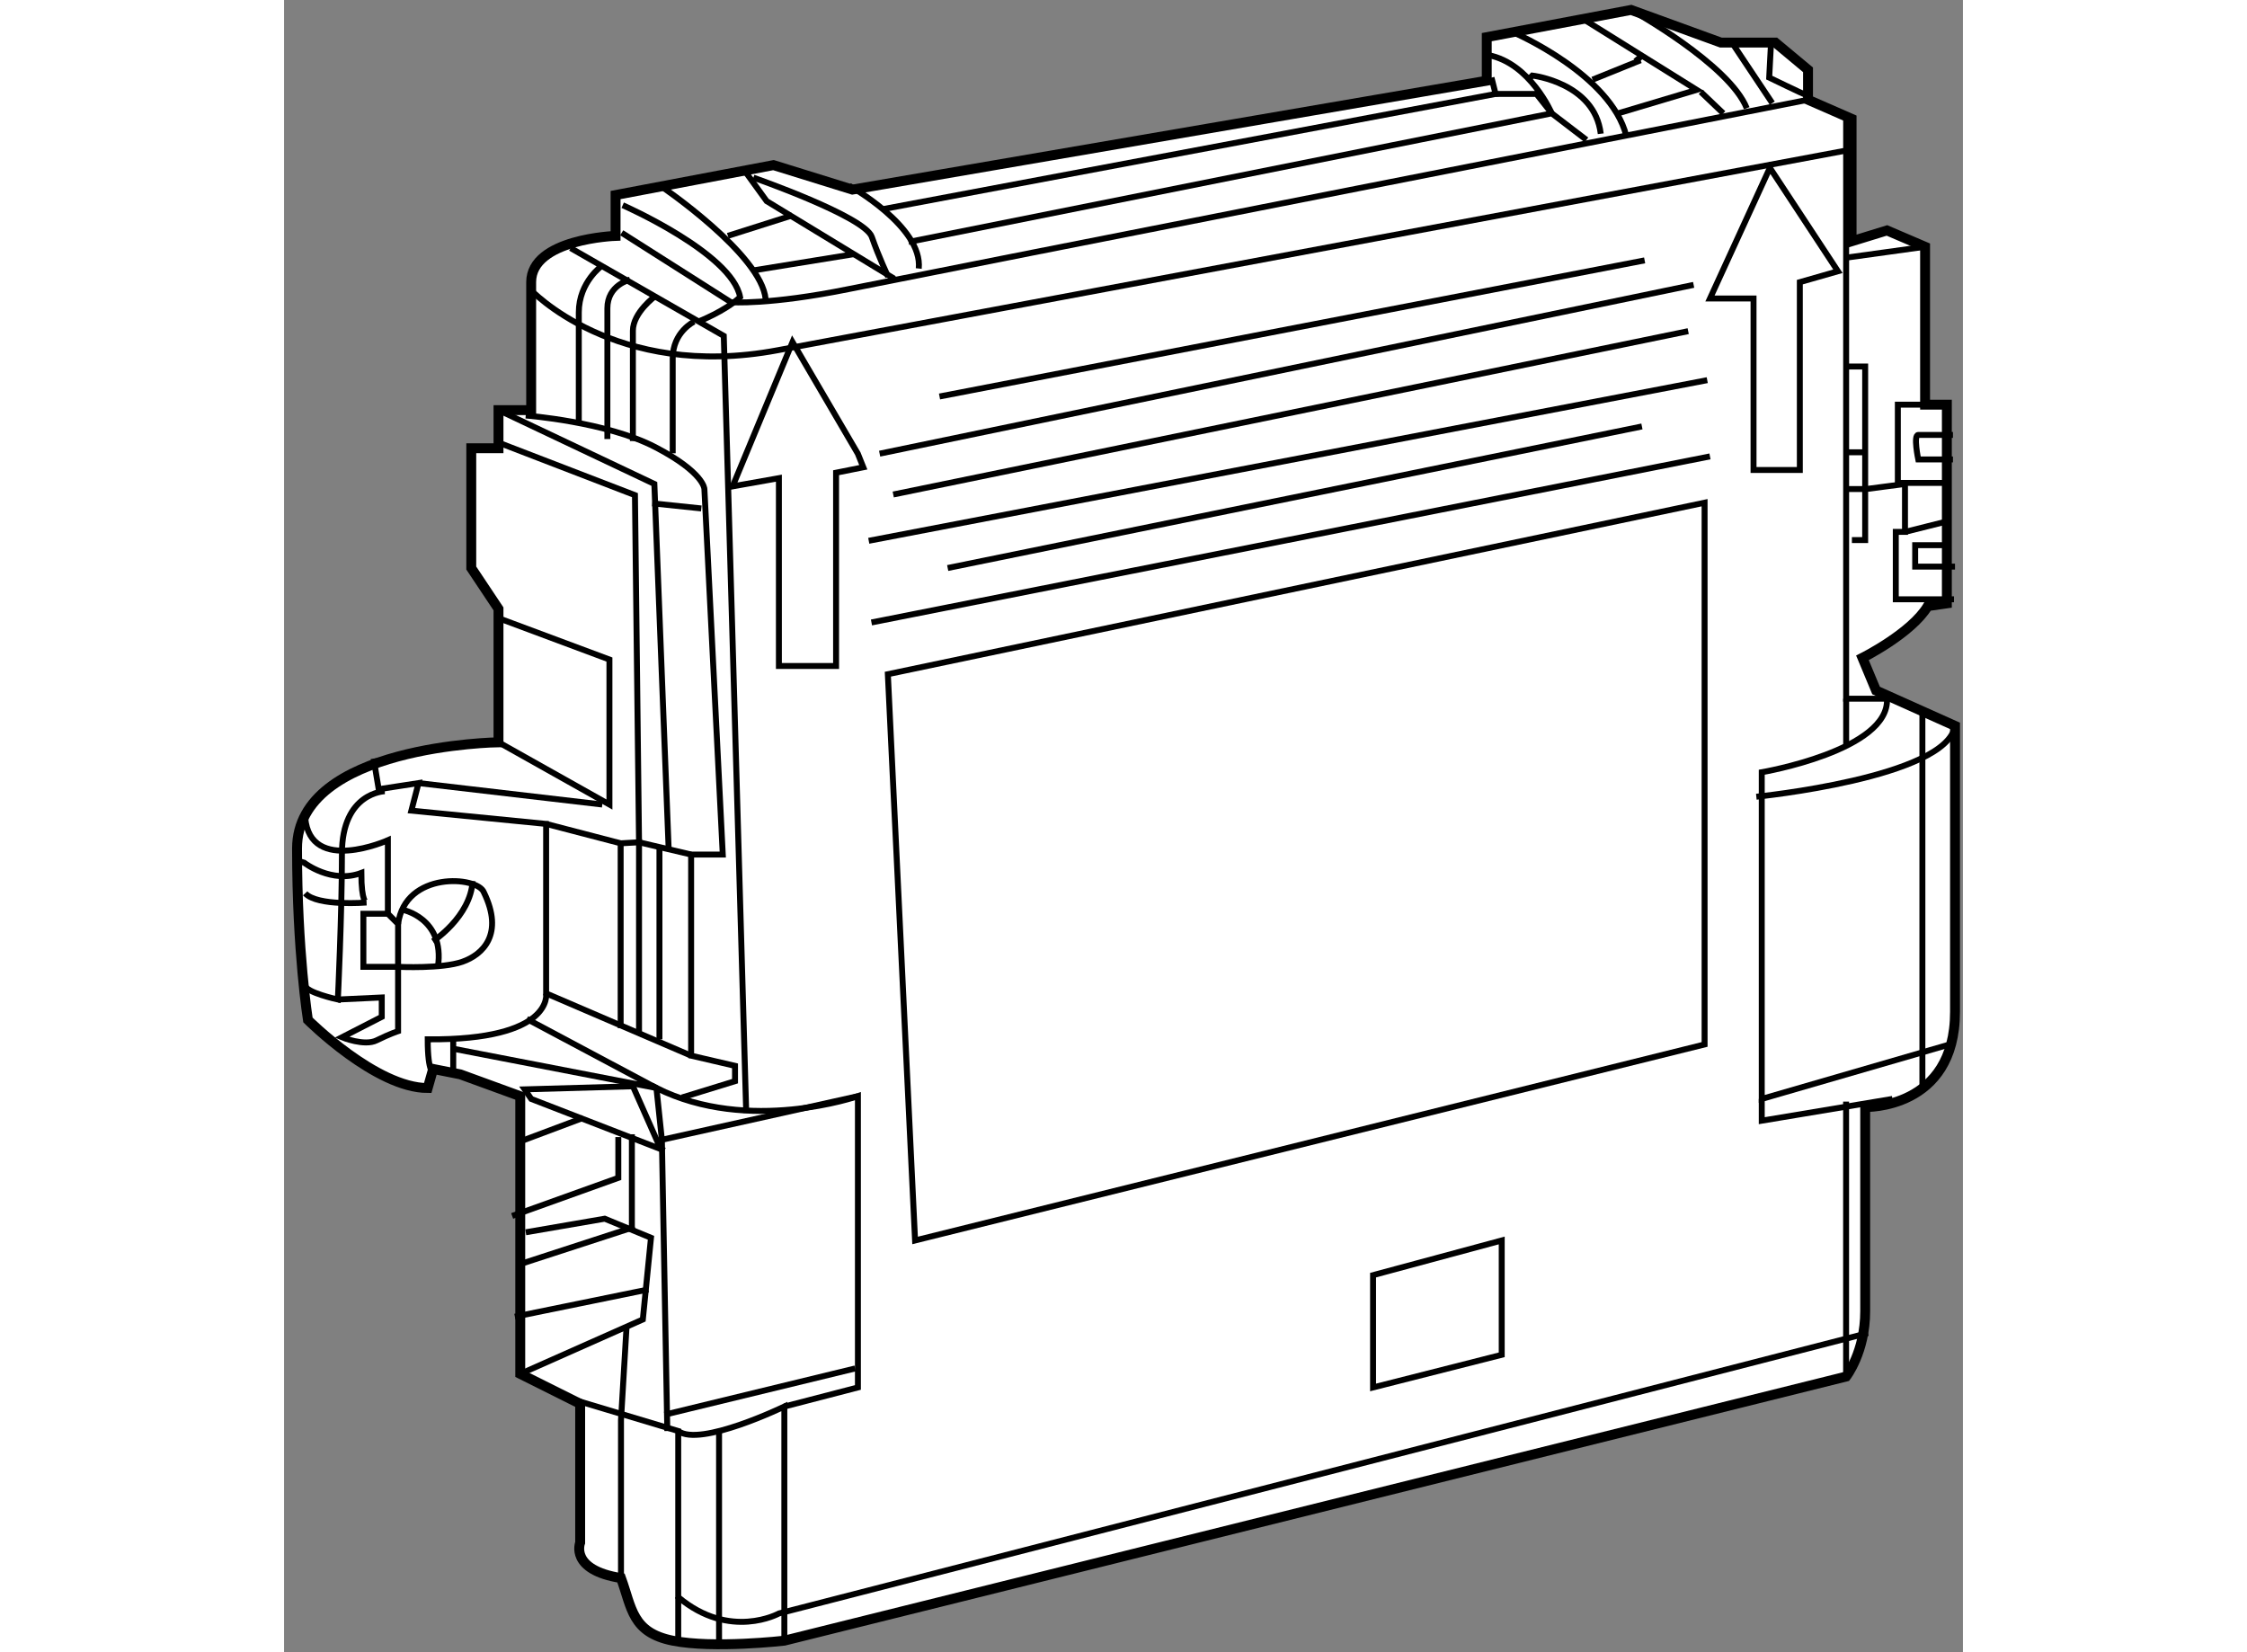 <?xml version="1.0" encoding="utf-8"?>
<!-- Generator: Adobe Illustrator 15.1.0, SVG Export Plug-In . SVG Version: 6.00 Build 0)  -->
<!DOCTYPE svg PUBLIC "-//W3C//DTD SVG 1.1//EN" "http://www.w3.org/Graphics/SVG/1.1/DTD/svg11.dtd">
<svg version="1.1" xmlns="http://www.w3.org/2000/svg" xmlns:xlink="http://www.w3.org/1999/xlink" x="0px" y="0px" width="244.8px"
	 height="180px" viewBox="4.5 40.871 84.793 83.446" enable-background="new 0 0 244.8 180" xml:space="preserve">
	
<rect x="4.5" y="40.871" width="84.793" height="83.446" fill="#808080" stroke="none"/>
	
<g><path fill="#FFFFFF" stroke="#000000" stroke-width="0.5" d="M19.455,111.771v7.013c0,0-0.55,1.376,2.063,1.788
			c0.55,1.512,0.55,2.749,2.613,3.162c2.063,0.412,5.637,0,5.637,0l53.625-13.339c0,0,0.963-1.237,0.963-3.3s0-10.313,0-10.313
			s4.537,0.139,4.537-4.812s0-14.438,0-14.438l-3.987-1.787l-0.688-1.65c0,0,2.475-1.236,3.3-2.612
			c0.963-0.138,0.963-0.138,0.963-0.138V61.309h-1.1v-7.975l-1.925-0.825l-1.787,0.55v-6.188l-2.2-0.962v-1.512l-1.65-1.375h-2.75
			l-4.538-1.65l-7.288,1.375v2.2l-32.038,5.5l-3.987-1.237l-7.975,1.512v2.063c0,0-4.263,0.139-4.263,2.338c0,2.2,0,6.462,0,6.462
			h-1.65v1.925h-1.375v6.05l1.375,2.063v6.737c0,0-10.175,0.138-10.175,5.362c0,5.224,0.55,8.662,0.55,8.662s3.437,3.438,6.05,3.438
			c0.274-0.963,0.274-0.963,0.274-0.963l1.375,0.273l3.025,1.103v14.024L19.455,111.771z"></path><line fill="none" stroke="#000000" stroke-width="0.3" x1="37.604" y1="60.896" x2="73.217" y2="54.021"></line><line fill="none" stroke="#000000" stroke-width="0.3" x1="34.58" y1="63.784" x2="75.692" y2="55.258"></line><line fill="none" stroke="#000000" stroke-width="0.3" x1="35.267" y1="65.846" x2="75.417" y2="57.596"></line><line fill="none" stroke="#000000" stroke-width="0.3" x1="34.03" y1="68.184" x2="76.379" y2="60.071"></line><line fill="none" stroke="#000000" stroke-width="0.3" x1="38.017" y1="69.559" x2="73.08" y2="62.409"></line><line fill="none" stroke="#000000" stroke-width="0.3" x1="34.167" y1="72.309" x2="76.517" y2="63.921"></line><polygon fill="none" stroke="#000000" stroke-width="0.3" points="27.155,65.434 30.18,58.146 33.479,63.784 33.755,64.471 
			32.38,64.746 32.38,74.508 29.492,74.508 29.492,65.021 		"></polygon><polygon fill="none" stroke="#000000" stroke-width="0.3" points="78.717,64.609 81.055,64.609 81.055,55.121 82.979,54.571 
			79.542,49.346 76.517,55.946 78.717,55.946 		"></polygon><polygon fill="none" stroke="#000000" stroke-width="0.3" points="34.995,74.922 76.245,66.26 76.245,93.621 36.37,103.521 		"></polygon><line fill="none" stroke="#000000" stroke-width="0.3" x1="83.395" y1="53.885" x2="87.38" y2="53.333"></line><line fill="none" stroke="#000000" stroke-width="0.3" x1="87.245" y1="76.708" x2="87.245" y2="95.821"></line><path fill="none" stroke="#000000" stroke-width="0.3" d="M88.62,93.621l-9.488,2.752v-16.5c0,0,6.463-1.1,6.325-3.713h-2.063
			V46.871"></path><line fill="none" stroke="#000000" stroke-width="0.3" x1="83.395" y1="76.16" x2="83.395" y2="78.496"></line><path fill="none" stroke="#000000" stroke-width="0.3" d="M78.858,81.11c0,0,9.62-0.964,10.034-3.577"></path><polyline fill="none" stroke="#000000" stroke-width="0.3" points="79.132,96.373 79.132,97.472 85.732,96.373 		"></polyline><line fill="none" stroke="#000000" stroke-width="0.3" x1="83.392" y1="110.395" x2="83.392" y2="96.508"></line><path fill="none" stroke="#000000" stroke-width="0.3" d="M84.495,108.196l-55,14.164c0,0-2.474,1.373-5.087-0.825
			c0-3.438,0-8.389,0-8.389l-5.5-1.649"></path><line fill="none" stroke="#000000" stroke-width="0.3" x1="24.408" y1="121.535" x2="24.408" y2="123.733"></line><path fill="none" stroke="#000000" stroke-width="0.3" d="M29.767,123.733v-11.824c0,0-4.259,2.063-5.359,1.237"></path><line fill="none" stroke="#000000" stroke-width="0.3" x1="26.47" y1="123.872" x2="26.47" y2="113.146"></line><path fill="none" stroke="#000000" stroke-width="0.3" d="M29.767,111.909l3.716-0.964V96.234c0,0-5.501,1.927-10.176-0.413
			c0.275,2.614,0.275,2.614,0.275,2.614l0.275,14.711"></path><line fill="none" stroke="#000000" stroke-width="0.3" x1="33.345" y1="109.985" x2="23.72" y2="112.321"></line><line fill="none" stroke="#000000" stroke-width="0.3" x1="33.483" y1="96.234" x2="23.583" y2="98.436"></line><polyline fill="none" stroke="#000000" stroke-width="0.3" points="21.382,98.297 21.382,100.359 16.02,102.283 		"></polyline><line fill="none" stroke="#000000" stroke-width="0.3" x1="19.595" y1="97.333" x2="16.294" y2="98.57"></line><polyline fill="none" stroke="#000000" stroke-width="0.3" points="16.707,103.108 20.695,102.422 23.032,103.386 22.62,107.511 
			16.43,110.259 		"></polyline><line fill="none" stroke="#000000" stroke-width="0.3" x1="22.895" y1="105.996" x2="16.158" y2="107.372"></line><line fill="none" stroke="#000000" stroke-width="0.3" x1="22.208" y1="102.834" x2="16.294" y2="104.758"></line><polyline fill="none" stroke="#000000" stroke-width="0.3" points="21.795,107.923 21.517,112.596 21.517,120.571 		"></polyline><polyline fill="none" stroke="#000000" stroke-width="0.3" points="27.842,97.075 26.708,57.835 18.974,53.401 		"></polyline><path fill="none" stroke="#000000" stroke-width="0.3" d="M20.572,54.278c0,0-1.186,0.825-1.186,2.372s0,5.569,0,5.569"></path><path fill="none" stroke="#000000" stroke-width="0.3" d="M21.964,55c0,0-1.135,0.258-1.135,1.444s0,6.6,0,6.6"></path><path fill="none" stroke="#000000" stroke-width="0.3" d="M23.253,55.825c0,0-1.135,0.825-1.135,1.753s0,5.569,0,5.569"></path><path fill="none" stroke="#000000" stroke-width="0.3" d="M25.212,57.114c0,0-1.083,0.516-1.083,1.856c0,1.341,0,4.795,0,4.795"></path><path fill="none" stroke="#000000" stroke-width="0.3" d="M16.911,55.464c0,0,4.28,4.641,12.53,3.094s54.347-10.158,54.347-10.158
			"></path><path fill="none" stroke="#000000" stroke-width="0.3" d="M16.705,61.857c0,0,4.074,0.31,6.549,1.599
			c2.475,1.289,2.475,2.114,2.475,2.114l0.928,18.46h-1.598v10.157l2.217,0.516v0.773l-2.681,0.825"></path><polyline fill="none" stroke="#000000" stroke-width="0.3" points="25.058,94.188 17.736,91.043 17.736,82.483 10.93,81.813 
			11.291,80.421 9.28,80.73 9.022,79.184 		"></polyline><polyline fill="none" stroke="#000000" stroke-width="0.3" points="15.33,78.358 20.933,81.504 20.933,74.181 15.261,72.066 		"></polyline><polyline fill="none" stroke="#000000" stroke-width="0.3" points="17.736,82.483 21.5,83.463 21.5,92.796 		"></polyline><polyline fill="none" stroke="#000000" stroke-width="0.3" points="22.428,93.054 22.428,83.411 21.5,83.463 		"></polyline><line fill="none" stroke="#000000" stroke-width="0.3" x1="23.459" y1="83.721" x2="23.459" y2="93.363"></line><polyline fill="none" stroke="#000000" stroke-width="0.3" points="23.923,83.721 23.202,65.313 15.33,61.583 		"></polyline><line fill="none" stroke="#000000" stroke-width="0.3" x1="25.574" y1="66.55" x2="23.099" y2="66.292"></line><polyline fill="none" stroke="#000000" stroke-width="0.3" points="15.261,63.198 22.222,65.879 22.428,83.411 25.058,84.03 		"></polyline><line fill="none" stroke="#000000" stroke-width="0.3" x1="20.572" y1="81.504" x2="11.291" y2="80.421"></line><path fill="none" stroke="#000000" stroke-width="0.3" d="M9.589,80.833c0,0-2.166,0.052-2.166,3.146s-0.206,7.373-0.206,7.373
			s-1.65-0.36-1.65-0.722"></path><path fill="none" stroke="#000000" stroke-width="0.3" d="M7.217,91.352l2.217-0.103v0.979L7.423,93.26
			c0,0,1.135,0.464,1.753,0.154c0.619-0.309,1.083-0.464,1.083-0.464v-5.414l-0.516-0.516v-3.712c0,0-3.918,1.753-4.176-1.135"></path><path fill="none" stroke="#000000" stroke-width="0.3" d="M9.744,87.021H8.506v2.682h1.805c0,0,2.166,0.103,3.197-0.258
			c1.031-0.361,2.114-1.393,1.083-3.507c-0.31-0.824-3.97-1.082-4.332,1.599"></path><path fill="none" stroke="#000000" stroke-width="0.3" d="M10.466,86.814c0,0,2.166,0.412,1.805,2.888"></path><path fill="none" stroke="#000000" stroke-width="0.3" d="M12.013,88.413c0,0,1.908-1.237,2.011-3.042"></path><path fill="none" stroke="#000000" stroke-width="0.3" d="M5.567,85.989c0.619,0.671,3.094,0.464,3.094,0.464
			s-0.258,0-0.258-1.495c-1.496,0.567-2.888-0.516-2.888-0.516L5,84.288"></path><path fill="none" stroke="#000000" stroke-width="0.3" d="M17.736,91.043c0,0,0.413,2.371-5.981,2.32
			c0,1.753,0.309,1.701,0.309,1.701"></path><line fill="none" stroke="#000000" stroke-width="0.3" x1="13.044" y1="95.013" x2="13.044" y2="93.363"></line><polyline fill="none" stroke="#000000" stroke-width="0.3" points="12.992,93.827 23.307,95.821 16.756,92.332 		"></polyline><polyline fill="none" stroke="#000000" stroke-width="0.3" points="23.511,98.88 22.119,95.734 16.653,95.89 16.983,96.373 
			23.72,98.983 		"></polyline><line fill="none" stroke="#000000" stroke-width="0.3" x1="22.067" y1="103.005" x2="22.067" y2="98.158"></line><polyline fill="none" stroke="#000000" stroke-width="0.3" points="87.38,61.309 86.005,61.309 86.005,65.261 88.583,65.261 		"></polyline><line fill="none" stroke="#000000" stroke-width="0.3" x1="88.634" y1="67.168" x2="86.366" y2="67.735"></line><polyline fill="none" stroke="#000000" stroke-width="0.3" points="88.48,68.406 86.881,68.406 86.881,69.488 88.892,69.488 		"></polyline><path fill="none" stroke="#000000" stroke-width="0.3" d="M88.789,62.837c0,0-1.495,0-1.753,0s0,1.238,0,1.238h1.753"></path><polyline fill="none" stroke="#000000" stroke-width="0.3" points="83.478,59.382 84.355,59.382 84.355,68.148 83.685,68.148 		
			"></polyline><line fill="none" stroke="#000000" stroke-width="0.3" x1="84.406" y1="63.714" x2="83.478" y2="63.714"></line><polyline fill="none" stroke="#000000" stroke-width="0.3" points="83.53,65.57 84.406,65.57 86.366,65.313 86.366,67.735 
			85.902,67.735 85.902,71.139 88.841,71.139 		"></polyline><path fill="none" stroke="#000000" stroke-width="0.3" d="M21.603,51.235c0,0,5.518,2.424,5.93,4.641
			c-0.773,0.722-2.114,1.238-2.114,1.238"></path><path fill="none" stroke="#000000" stroke-width="0.3" d="M21.552,52.628l5.517,3.506c0,0,1.908,0.155,5.981-0.67
			c4.073-0.825,48.417-9.555,48.417-9.555"></path><path fill="none" stroke="#000000" stroke-width="0.3" d="M23.511,50.256c0,0,5.104,3.455,5.311,5.724"></path><polyline fill="none" stroke="#000000" stroke-width="0.3" points="27.791,49.534 28.874,51.029 35.319,54.948 		"></polyline><path fill="none" stroke="#000000" stroke-width="0.3" d="M28.203,49.843c0,0,5.621,1.959,5.981,2.991s0.825,2.011,0.825,2.011"></path><path fill="none" stroke="#000000" stroke-width="0.3" d="M33.05,50.256c0,0,3.712,2.063,3.506,4.177"></path><line fill="none" stroke="#000000" stroke-width="0.3" x1="26.914" y1="52.782" x2="30.163" y2="51.751"></line><line fill="none" stroke="#000000" stroke-width="0.3" x1="28.152" y1="54.536" x2="33.256" y2="53.71"></line><polyline fill="none" stroke="#000000" stroke-width="0.3" points="36.041,53.092 68.525,46.595 70.278,47.936 		"></polyline><polyline fill="none" stroke="#000000" stroke-width="0.3" points="34.7,51.442 65.689,45.615 65.483,44.79 		"></polyline><path fill="none" stroke="#000000" stroke-width="0.3" d="M65.689,45.615h2.063l0.773,0.979c0,0-1.083-2.526-3.197-2.939"></path><path fill="none" stroke="#000000" stroke-width="0.3" d="M71,47.626c-0.309-2.578-3.455-2.939-3.455-2.939l-0.206,0.207"></path><path fill="none" stroke="#000000" stroke-width="0.3" d="M66.617,42.521c0,0,4.898,2.114,5.672,5.208"></path><polyline fill="none" stroke="#000000" stroke-width="0.3" points="71.876,46.595 75.847,45.409 70.227,41.903 		"></polyline><line fill="none" stroke="#000000" stroke-width="0.3" x1="76.053" y1="45.512" x2="77.188" y2="46.595"></line><line fill="none" stroke="#000000" stroke-width="0.3" x1="70.587" y1="44.894" x2="73.011" y2="43.914"></line><line fill="none" stroke="#000000" stroke-width="0.3" x1="72.753" y1="43.965" x2="73.114" y2="43.656"></line><path fill="none" stroke="#000000" stroke-width="0.3" d="M72.53,41.371c0,0,4.967,2.749,5.844,4.966"></path><line fill="none" stroke="#000000" stroke-width="0.3" x1="77.703" y1="43.14" x2="79.663" y2="46.079"></line><path fill="none" stroke="#000000" stroke-width="0.3" d="M79.611,42.831l-0.103,1.959c0,0,1.702,0.825,1.856,0.877"></path><polygon fill="none" stroke="#000000" stroke-width="0.3" points="59.501,105.273 59.501,110.945 65.999,109.296 65.999,103.521 
					"></polygon></g>


</svg>